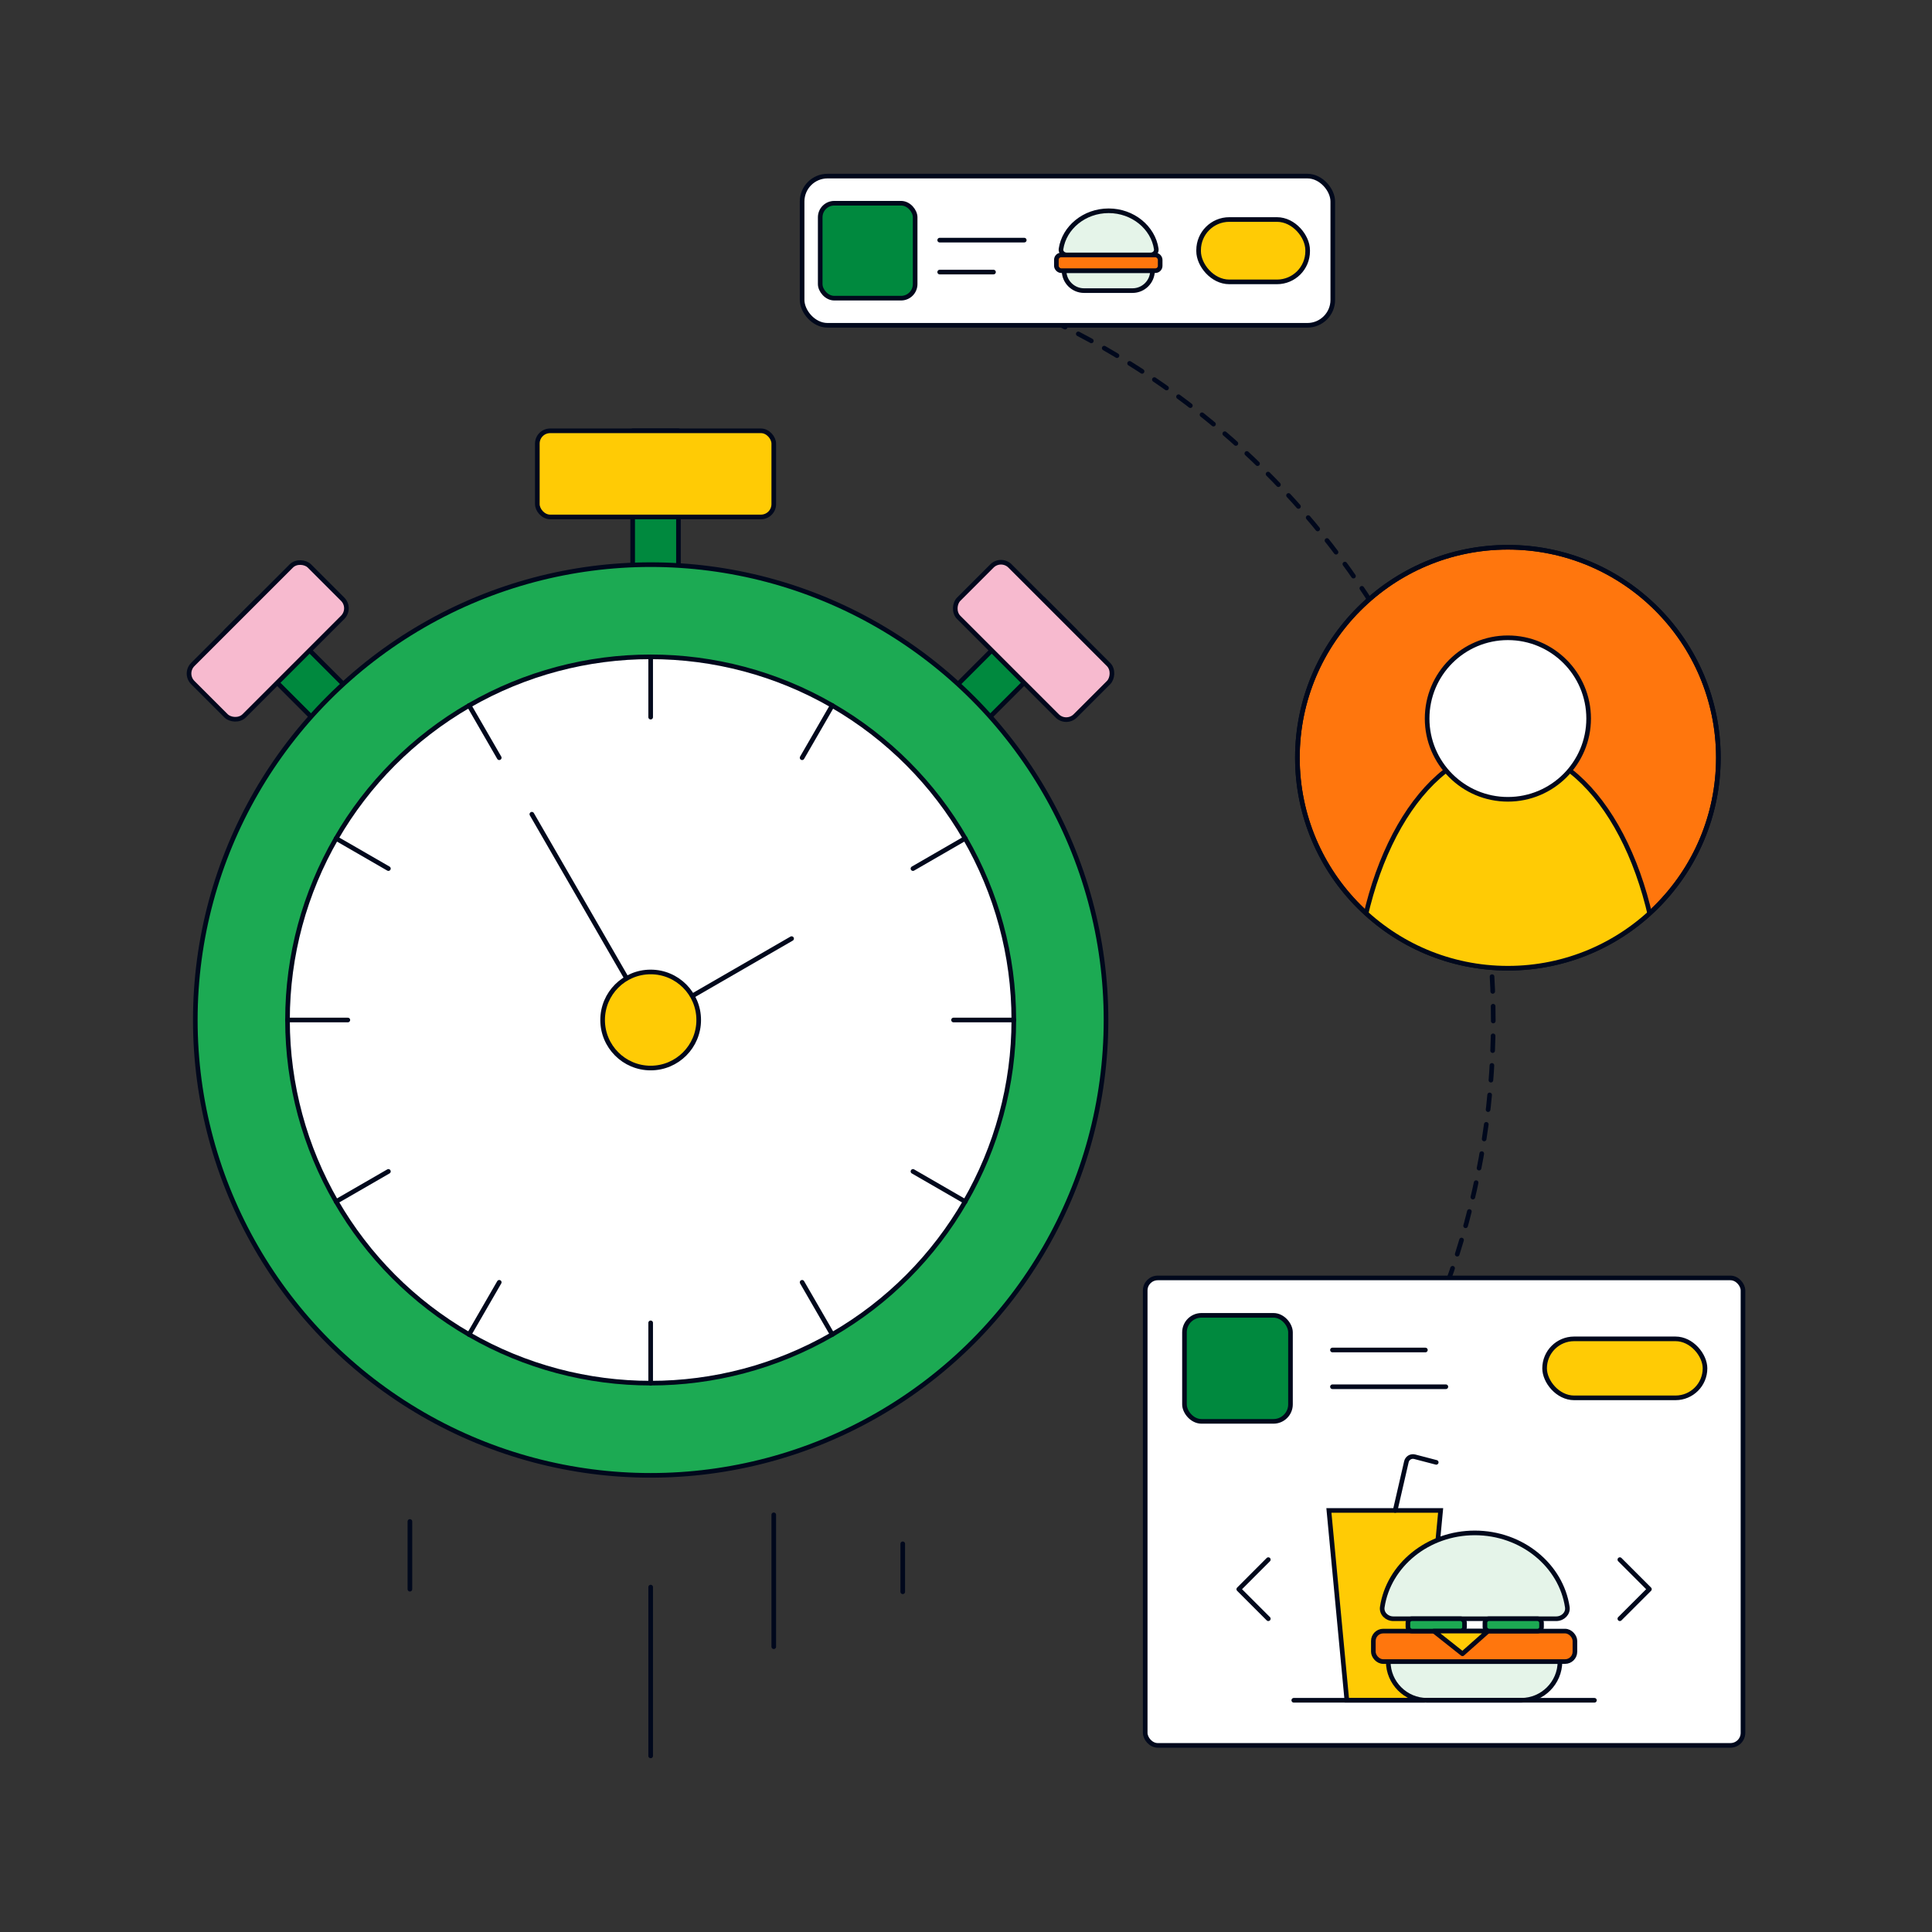 <?xml version="1.0" encoding="UTF-8"?>
<svg xmlns="http://www.w3.org/2000/svg" xmlns:xlink="http://www.w3.org/1999/xlink" id="Layer_1" data-name="Layer 1" viewBox="0 0 522 522">
  <rect x="0" y="0" width="522" height="522" fill="#333333" stroke="none"/>
  <defs>
    <style>
      .cls-1, .cls-2, .cls-3 {
        fill: none;
      }

      .cls-4 {
        fill: #ff760d;
      }

      .cls-4, .cls-5, .cls-6, .cls-7, .cls-8, .cls-2, .cls-3, .cls-9, .cls-10, .cls-11, .cls-12 {
        stroke: #00081c;
        stroke-width: 1.25px;
      }

      .cls-4, .cls-5, .cls-6, .cls-7, .cls-8, .cls-2, .cls-3, .cls-9, .cls-12 {
        stroke-linecap: round;
        stroke-linejoin: round;
      }

      .cls-5, .cls-11 {
        fill: #fff;
      }

      .cls-6, .cls-10 {
        fill: #ffcb05;
      }

      .cls-7 {
        fill: #e5f4e9;
      }

      .cls-8 {
        fill: #00893e;
      }

      .cls-13 {
        clip-path: url(#clippath);
      }

      .cls-3 {
        stroke-dasharray: 0 0 4 4;
      }

      .cls-9 {
        fill: #f7bacf;
      }

      .cls-10, .cls-11 {
        stroke-miterlimit: 10;
      }

      .cls-12 {
        fill: #1caa53;
      }
    </style>
    <clipPath id="clippath">
      <circle class="cls-1" cx="407.41" cy="204.73" r="56.87"></circle>
    </clipPath>
  </defs>
  <g>
    <g>
      <rect class="cls-8" x="234.79" y="181.34" width="60.24" height="12.37" transform="translate(584.83 132.8) rotate(135)"></rect>
      <rect class="cls-9" x="256.99" y="163.35" width="44.56" height="19.63" rx="3.46" ry="3.46" transform="translate(204.24 -146.75) rotate(45)"></rect>
    </g>
    <g>
      <rect class="cls-8" x="56.58" y="181.34" width="60.24" height="12.37" transform="translate(157.99 -6.38) rotate(45)"></rect>
      <rect class="cls-9" x="50.06" y="163.35" width="44.56" height="19.63" rx="3.46" ry="3.46" transform="translate(-101.26 101.87) rotate(-45)"></rect>
    </g>
    <g>
      <rect class="cls-8" x="145.18" y="142.16" width="63.88" height="12.37" transform="translate(325.47 -28.78) rotate(90)"></rect>
      <rect class="cls-6" x="145.18" y="116.4" width="63.88" height="23.27" rx="3.46" ry="3.46"></rect>
    </g>
    <g>
      <circle class="cls-12" cx="175.8" cy="275.59" r="123.03"></circle>
      <circle class="cls-5" cx="175.8" cy="275.59" r="98.12"></circle>
      <g>
        <line class="cls-2" x1="175.8" y1="193.76" x2="175.8" y2="177.47"></line>
        <line class="cls-2" x1="175.8" y1="373.71" x2="175.8" y2="357.42"></line>
        <line class="cls-2" x1="257.63" y1="275.59" x2="273.93" y2="275.59"></line>
        <line class="cls-2" x1="77.68" y1="275.59" x2="93.98" y2="275.59"></line>
      </g>
      <polyline class="cls-2" points="143.7 219.99 175.8 275.59 213.88 253.6"></polyline>
    </g>
    <g>
      <line class="cls-2" x1="134.89" y1="204.73" x2="126.74" y2="190.61"></line>
      <line class="cls-2" x1="224.87" y1="360.57" x2="216.72" y2="346.46"></line>
      <line class="cls-2" x1="246.67" y1="234.68" x2="260.78" y2="226.53"></line>
      <line class="cls-2" x1="90.82" y1="324.65" x2="104.94" y2="316.5"></line>
    </g>
    <g>
      <line class="cls-2" x1="104.94" y1="234.68" x2="90.82" y2="226.53"></line>
      <line class="cls-2" x1="260.78" y1="324.65" x2="246.67" y2="316.5"></line>
      <line class="cls-2" x1="216.72" y1="204.73" x2="224.87" y2="190.61"></line>
      <line class="cls-2" x1="126.74" y1="360.57" x2="134.89" y2="346.46"></line>
    </g>
    <circle class="cls-6" cx="175.8" cy="275.59" r="12.98"></circle>
  </g>
  <path class="cls-3" d="m355.68,408.69c29.85-36.17,47.78-82.54,47.78-133.1,0-90.69-57.69-167.9-138.38-196.94"></path>
  <g>
    <circle class="cls-4" cx="407.41" cy="204.73" r="56.87"></circle>
    <g class="cls-13">
      <g>
        <path class="cls-10" d="m442.27,274.18c3.68,0,6.56-3.11,6.36-6.79-1.96-36.64-19.67-65.33-41.22-65.33-21.55,0-39.25,28.68-41.22,65.33-.2,3.68,2.68,6.79,6.36,6.79h69.71Z"></path>
        <circle class="cls-11" cx="407.41" cy="194.14" r="21.82"></circle>
      </g>
    </g>
    <circle class="cls-2" cx="407.41" cy="204.73" r="56.87"></circle>
  </g>
  <g>
    <rect class="cls-11" x="216.72" y="47.58" width="143.38" height="40.31" rx="6.86" ry="6.86"></rect>
    <rect class="cls-8" x="221.61" y="54.91" width="25.65" height="25.65" rx="3.8" ry="3.8"></rect>
    <rect class="cls-10" x="323.85" y="59.31" width="29.46" height="16.85" rx="8.28" ry="8.28"></rect>
    <g>
      <path class="cls-7" d="m287.5,73.13c0,2.96,2.42,5.39,5.39,5.39h13.11c2.96,0,5.39-2.42,5.39-5.39h-23.88Z"></path>
      <path class="cls-7" d="m310.86,68.89c.94,0,1.67-.76,1.55-1.61-.86-5.81-6.32-10.33-12.87-10.33h0c-6.55,0-12.01,4.52-12.87,10.33-.13.85.61,1.61,1.55,1.61h22.65Z"></path>
      <rect class="cls-4" x="285.42" y="68.89" width="28.04" height="4.24" rx="1.3" ry="1.3"></rect>
    </g>
    <line class="cls-2" x1="253.89" y1="64.88" x2="276.74" y2="64.88"></line>
    <line class="cls-2" x1="253.89" y1="73.51" x2="268.43" y2="73.51"></line>
  </g>
  <g>
    <rect class="cls-11" x="309.42" y="345.28" width="161.51" height="126.3" rx="3.39" ry="3.39"></rect>
    <rect class="cls-8" x="320.03" y="355.39" width="28.64" height="28.64" rx="4.59" ry="4.59"></rect>
    <rect class="cls-10" x="417.33" y="361.74" width="43.34" height="15.94" rx="7.97" ry="7.97"></rect>
    <g>
      <polygon class="cls-10" points="384.4 459.39 363.9 459.39 359.05 408.1 389.24 408.1 384.4 459.39"></polygon>
      <g>
        <path class="cls-7" d="m375.09,448.93c0,5.75,4.71,10.46,10.46,10.46h25.47c5.75,0,10.46-4.71,10.46-10.46h-46.39Z"></path>
        <path class="cls-7" d="m420.47,437.36c1.82,0,3.25-1.47,3-3.13-1.68-11.29-12.28-20.06-25-20.06h0c-12.72,0-23.32,8.77-25,20.06-.25,1.66,1.18,3.13,3,3.13h43.99Z"></path>
        <rect class="cls-4" x="371.06" y="440.7" width="54.46" height="8.23" rx="2.66" ry="2.66"></rect>
        <rect class="cls-12" x="380.4" y="437.36" width="15.29" height="3.34" rx="1.08" ry="1.08"></rect>
        <rect class="cls-12" x="401.21" y="437.36" width="15.29" height="3.34" rx="1.08" ry="1.08"></rect>
        <polygon class="cls-6" points="402.05 440.7 395.14 446.83 387.4 440.7 402.05 440.7"></polygon>
      </g>
      <path class="cls-2" d="m376.96,408.1l3.03-13.16c.23-1,1.24-1.61,2.23-1.35l5.83,1.52"></path>
      <line class="cls-7" x1="349.56" y1="459.39" x2="430.79" y2="459.39"></line>
    </g>
    <g>
      <polyline class="cls-2" points="342.68 437.36 334.7 429.38 342.68 421.39"></polyline>
      <polyline class="cls-2" points="437.66 421.39 445.65 429.38 437.66 437.36"></polyline>
    </g>
    <line class="cls-2" x1="360.01" y1="364.75" x2="385.12" y2="364.75"></line>
    <line class="cls-2" x1="360.01" y1="374.68" x2="390.65" y2="374.68"></line>
  </g>
  <line class="cls-8" x1="175.8" y1="428.81" x2="175.8" y2="474.42"></line>
  <line class="cls-8" x1="110.75" y1="411.08" x2="110.75" y2="429.38"></line>
  <line class="cls-8" x1="209.06" y1="444.92" x2="209.06" y2="409.28"></line>
  <line class="cls-8" x1="243.91" y1="417.12" x2="243.91" y2="430.08"></line>
</svg>
